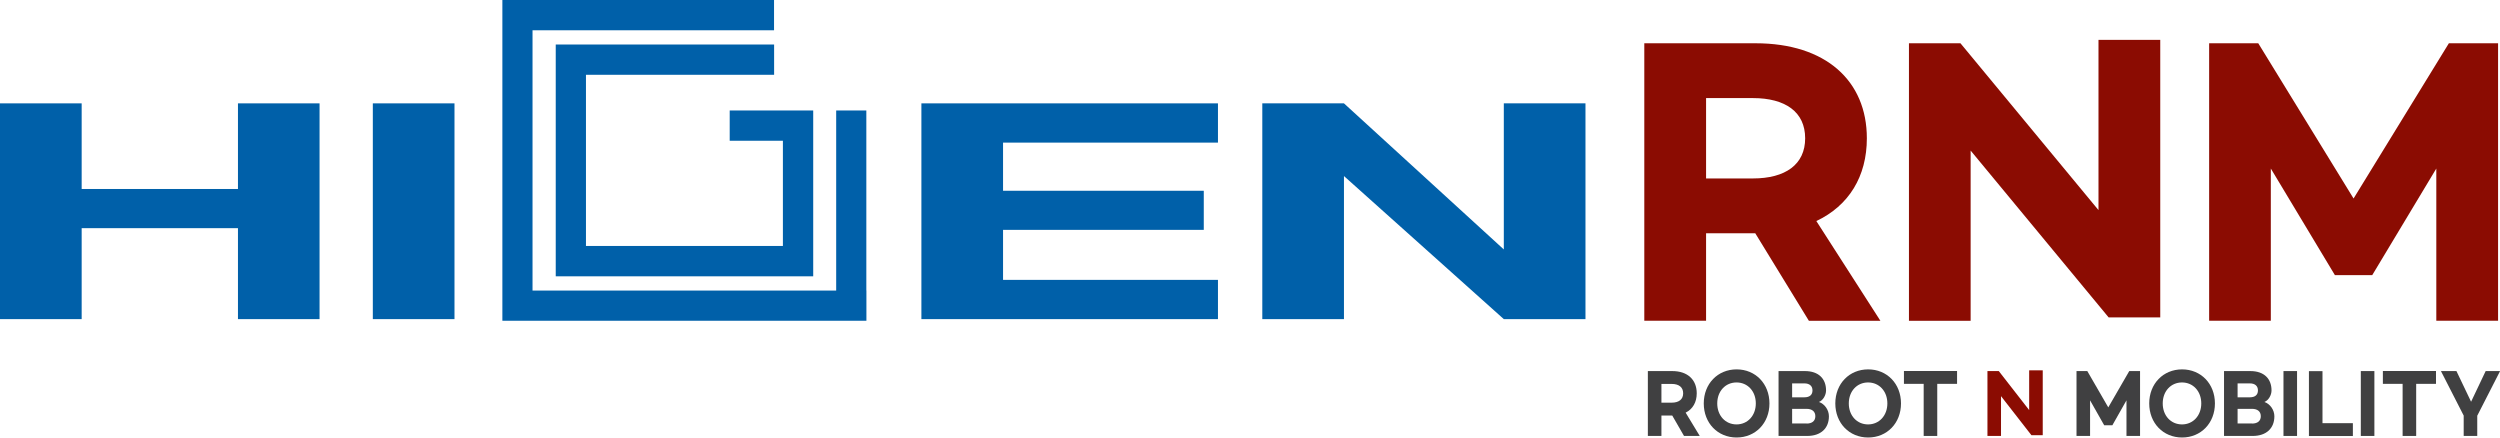 <svg width="200" height="35" viewBox="0 0 200 35" fill="none" xmlns="http://www.w3.org/2000/svg">
<g clip-path="url(#clip0_2242_2405)">
<path d="M144.709 25.66L140.421 18.661H136.486V25.66H131.544V3.462H140.446C146.06 3.462 149.348 6.46 149.348 11.062C149.348 14.115 147.91 16.456 145.307 17.683L150.433 25.666H144.709V25.66ZM136.486 14.276H140.23C142.833 14.276 144.413 13.161 144.413 11.062C144.413 8.962 142.84 7.847 140.23 7.847H136.486V14.276Z" fill="#8B0C02"/>
<path d="M152.716 3.462H156.837L167.879 16.809V3.19H172.82V25.394H168.693L157.651 12.046V25.666H152.716V3.462Z" fill="#8B0C02"/>
<path d="M176.731 3.462H180.661L188.285 15.88L195.91 3.462H199.846V25.66H194.905V13.483L189.778 22.012H186.793L181.666 13.483V25.66H176.731V3.462Z" fill="#8B0C02"/>
<path d="M36.359 8.269H29.826V25.53H36.359V8.269Z" fill="#0060A9"/>
<path d="M19.037 8.269V15.119H6.533V8.269H0V25.53H6.533V18.253H19.037V25.53H25.564V8.269H19.037Z" fill="#0060A9"/>
<path d="M97.437 11.409V8.269H73.712V25.53H97.437V22.39H80.244V18.389H96.302V15.261H80.244V11.409H97.437Z" fill="#0060A9"/>
<path d="M120.305 8.269V19.956L107.517 8.269H100.984V25.53H107.517V14.084L120.305 25.53H126.838V8.269H120.305Z" fill="#0060A9"/>
<path d="M58.37 11.26H62.632V19.677H46.877V5.983H61.929V3.561H44.459V22.105H65.057V8.838H58.376V11.26H58.37ZM69.307 23.238V8.838H66.895V23.245H42.602V2.422H61.923V0H40.19V25.66H69.313V23.238H69.307Z" fill="#0060A9"/>
<path d="M134.721 34.876L133.778 33.241H132.914V34.876H131.828V29.686H133.784C135.017 29.686 135.739 30.386 135.739 31.463C135.739 32.176 135.425 32.727 134.851 33.012L135.98 34.876H134.721ZM132.914 32.213H133.734C134.308 32.213 134.653 31.953 134.653 31.463C134.653 30.974 134.308 30.714 133.734 30.714H132.914V32.219V32.213Z" fill="#404041"/>
<path d="M136.301 32.275C136.301 30.702 137.417 29.55 138.929 29.55C140.44 29.55 141.556 30.702 141.556 32.275C141.556 33.848 140.44 35 138.929 35C137.417 35 136.301 33.848 136.301 32.275ZM140.465 32.275C140.465 31.296 139.811 30.596 138.922 30.596C138.034 30.596 137.38 31.296 137.38 32.275C137.38 33.253 138.034 33.953 138.922 33.953C139.811 33.953 140.465 33.247 140.465 32.275Z" fill="#404041"/>
<path d="M142.284 29.686H144.394C145.474 29.686 146.084 30.287 146.084 31.234C146.084 31.606 145.85 32.027 145.517 32.157C145.979 32.318 146.313 32.801 146.313 33.303C146.313 34.263 145.671 34.876 144.573 34.876H142.284V29.686ZM144.351 31.785C144.764 31.785 144.999 31.593 144.999 31.234C144.999 30.875 144.758 30.671 144.351 30.671H143.37V31.785H144.351ZM144.53 33.885C144.962 33.885 145.227 33.681 145.227 33.297C145.227 32.913 144.955 32.708 144.53 32.708H143.37V33.879H144.53V33.885Z" fill="#404041"/>
<path d="M146.825 32.275C146.825 30.702 147.941 29.55 149.453 29.55C150.964 29.55 152.08 30.702 152.08 32.275C152.08 33.848 150.964 35 149.453 35C147.941 35 146.825 33.848 146.825 32.275ZM150.989 32.275C150.989 31.296 150.335 30.596 149.446 30.596C148.558 30.596 147.904 31.296 147.904 32.275C147.904 33.253 148.558 33.953 149.446 33.953C150.335 33.953 150.989 33.247 150.989 32.275Z" fill="#404041"/>
<path d="M156.559 30.708H154.98V34.876H153.894V30.708H152.315V29.68H156.565V30.708H156.559Z" fill="#404041"/>
<path d="M158.996 29.686H159.903L162.333 32.807V29.624H163.419V34.814H162.512L160.081 31.692V34.876H158.996V29.686Z" fill="#8B0C02"/>
<path d="M166.121 29.686H166.984L168.662 32.591L170.34 29.686H171.204V34.876H170.118V32.027L168.989 34.021H168.335L167.206 32.027V34.876H166.121V29.686Z" fill="#404041"/>
<path d="M171.938 32.275C171.938 30.702 173.055 29.55 174.566 29.55C176.077 29.55 177.194 30.702 177.194 32.275C177.194 33.848 176.077 35 174.566 35C173.055 35 171.938 33.848 171.938 32.275ZM176.102 32.275C176.102 31.296 175.448 30.596 174.56 30.596C173.671 30.596 173.018 31.296 173.018 32.275C173.018 33.253 173.671 33.953 174.56 33.953C175.448 33.953 176.102 33.247 176.102 32.275Z" fill="#404041"/>
<path d="M177.922 29.686H180.031C181.111 29.686 181.722 30.287 181.722 31.234C181.722 31.606 181.487 32.027 181.154 32.157C181.617 32.318 181.95 32.801 181.95 33.303C181.95 34.263 181.308 34.876 180.21 34.876H177.922V29.686ZM179.988 31.785C180.402 31.785 180.636 31.593 180.636 31.234C180.636 30.875 180.395 30.671 179.988 30.671H179.007V31.785H179.988ZM180.167 33.885C180.599 33.885 180.864 33.681 180.864 33.297C180.864 32.913 180.593 32.708 180.167 32.708H179.007V33.879H180.167V33.885Z" fill="#404041"/>
<path d="M183.764 29.686V34.876H182.678V29.686H183.764Z" fill="#404041"/>
<path d="M185.799 29.686V33.854H188.23V34.882H184.714V29.692H185.799V29.686Z" fill="#404041"/>
<path d="M189.951 29.686V34.876H188.865V29.686H189.951Z" fill="#404041"/>
<path d="M194.874 30.708H193.294V34.876H192.209V30.708H190.63V29.68H194.88V30.708H194.874Z" fill="#404041"/>
<path d="M198.18 33.247V34.876H197.095V33.247L195.275 29.686H196.515L197.687 32.139L198.853 29.686H200.006L198.186 33.247H198.18Z" fill="#404041"/>
</g>
<defs>
<clipPath id="clip0_2242_2405">
<rect width="200" height="35" fill="white"/>
</clipPath>
</defs>
</svg>
